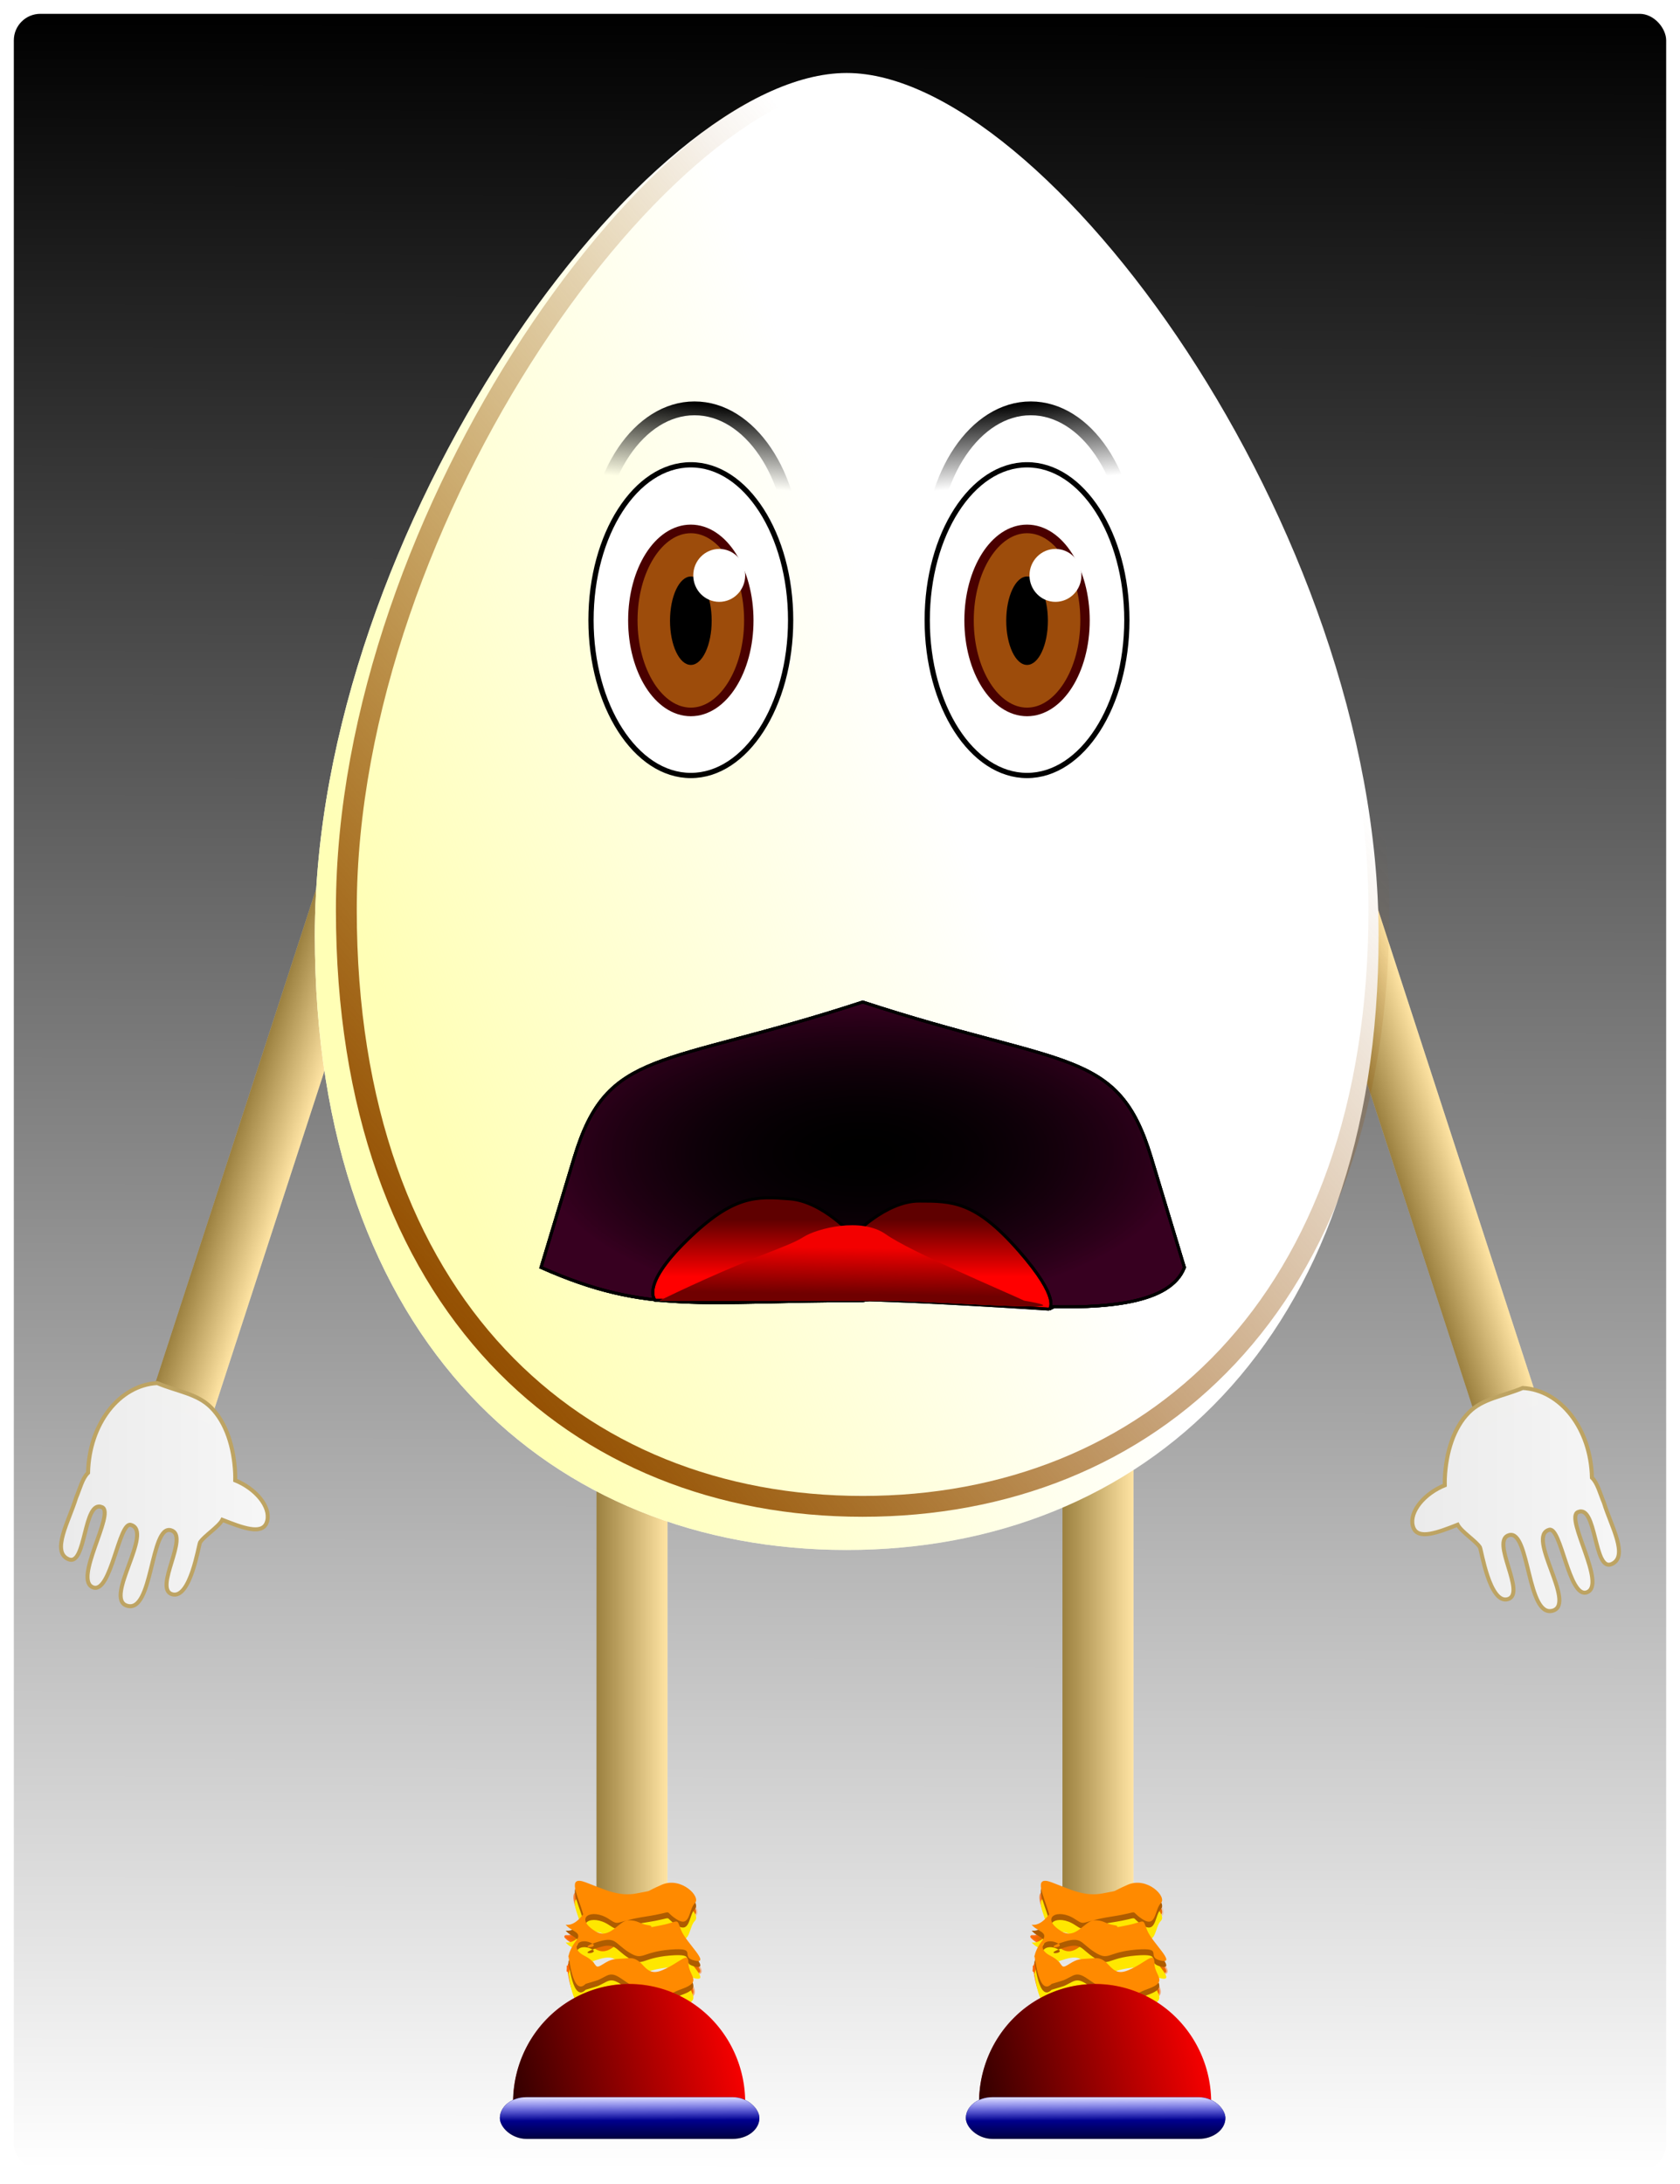 <?xml version="1.0" encoding="UTF-8" standalone="no"?>
<!-- Created with Inkscape (https://www.inkscape.org/) -->
<!-- ClipArt by imdeggman (https://openclipart.org/user-detail/imdeggman) -->
<!-- ClipArt remix by Arvin61r58 (https://openclipart.org/user-detail/Arvin61r58) -->
<svg
   xmlns:dc="http://purl.org/dc/elements/1.1/"
   xmlns:cc="http://creativecommons.org/ns#"
   xmlns:rdf="http://www.w3.org/1999/02/22-rdf-syntax-ns#"
   xmlns:svg="http://www.w3.org/2000/svg"
   xmlns="http://www.w3.org/2000/svg"
   xmlns:xlink="http://www.w3.org/1999/xlink"
   version="1.1"
   id="svg2"
   viewBox="0 0 569.625 740.625"
   height="790"
   width="607.6">
  <title
     id="title6016">Humpty Dumpty (remix)</title>
  <defs
     id="defs4">
    <linearGradient
       id="linearGradient5508">
      <stop
         id="stop5504"
         offset="0"
         style="stop-color:#ebebeb;stop-opacity:1" />
      <stop
         id="stop5506"
         offset="1"
         style="stop-color:#f7f7f7;stop-opacity:1" />
    </linearGradient>
    <linearGradient
       id="linearGradient4762">
      <stop
         id="stop4764"
         offset="0"
         style="stop-color:#000000;stop-opacity:1;" />
      <stop
         id="stop4766"
         offset="1"
         style="stop-color:#000000;stop-opacity:0;" />
    </linearGradient>
    <linearGradient
       id="linearGradient4571">
      <stop
         id="stop4573"
         offset="0"
         style="stop-color:#700000;stop-opacity:1;" />
      <stop
         id="stop4575"
         offset="1"
         style="stop-color:#700000;stop-opacity:0;" />
    </linearGradient>
    <linearGradient
       id="linearGradient4559">
      <stop
         id="stop4561"
         offset="0"
         style="stop-color:#5f0000;stop-opacity:1;" />
      <stop
         id="stop4563"
         offset="1"
         style="stop-color:#5f0000;stop-opacity:0;" />
    </linearGradient>
    <linearGradient
       id="linearGradient4536">
      <stop
         id="stop4538"
         offset="0"
         style="stop-color:#000000;stop-opacity:1;" />
      <stop
         id="stop4540"
         offset="1"
         style="stop-color:#000000;stop-opacity:0;" />
    </linearGradient>
    <linearGradient
       id="linearGradient4510">
      <stop
         id="stop4512"
         offset="0"
         style="stop-color:#000000;stop-opacity:1;" />
      <stop
         id="stop4514"
         offset="1"
         style="stop-color:#000000;stop-opacity:0;" />
    </linearGradient>
    <linearGradient
       id="linearGradient4404">
      <stop
         id="stop4406"
         offset="0"
         style="stop-color:#ffffff;stop-opacity:1;" />
      <stop
         id="stop4408"
         offset="1"
         style="stop-color:#ffffff;stop-opacity:0;" />
    </linearGradient>
    <linearGradient
       id="linearGradient4394">
      <stop
         id="stop4396"
         offset="0"
         style="stop-color:#0000ff;stop-opacity:1;" />
      <stop
         id="stop4398"
         offset="1"
         style="stop-color:#0000ff;stop-opacity:0;" />
    </linearGradient>
    <linearGradient
       id="linearGradient4348">
      <stop
         id="stop4350"
         offset="0"
         style="stop-color:#310000;stop-opacity:1;" />
      <stop
         id="stop4352"
         offset="1"
         style="stop-color:#310000;stop-opacity:0;" />
    </linearGradient>
    <linearGradient
       id="linearGradient4302">
      <stop
         id="stop4304"
         offset="0"
         style="stop-color:#ff6500;stop-opacity:1;" />
      <stop
         id="stop4306"
         offset="1"
         style="stop-color:#ff6500;stop-opacity:0;" />
    </linearGradient>
    <linearGradient
       id="linearGradient4197">
      <stop
         id="stop4199"
         offset="0"
         style="stop-color:#000000;stop-opacity:1;" />
      <stop
         id="stop4201"
         offset="1"
         style="stop-color:#000000;stop-opacity:0;" />
    </linearGradient>
    <linearGradient
       id="linearGradient4172">
      <stop
         id="stop4174"
         offset="0"
         style="stop-color:#934e00;stop-opacity:1;" />
      <stop
         id="stop4176"
         offset="1"
         style="stop-color:#934e00;stop-opacity:0;" />
    </linearGradient>
    <linearGradient
       id="linearGradient4146">
      <stop
         id="stop4148"
         offset="0"
         style="stop-color:#ffffb6;stop-opacity:1;" />
      <stop
         id="stop4150"
         offset="1"
         style="stop-color:#ffffb6;stop-opacity:0;" />
    </linearGradient>
    <linearGradient
       gradientTransform="translate(-183.259,-163.125)"
       gradientUnits="userSpaceOnUse"
       y2="360"
       x2="461.25"
       y1="430.395"
       x1="270"
       id="linearGradient4152"
       xlink:href="#linearGradient4146" />
    <linearGradient
       gradientTransform="translate(-183.259,-163.125)"
       gradientUnits="userSpaceOnUse"
       y2="326.25"
       x2="540"
       y1="551.25"
       x1="270"
       id="linearGradient4178"
       xlink:href="#linearGradient4172" />
    <filter
       height="1.062"
       y="-0.031"
       width="1.086"
       x="-0.043"
       id="filter4184"
       style="color-interpolation-filters:sRGB">
      <feGaussianBlur
         id="feGaussianBlur4186"
         stdDeviation="6.272" />
    </filter>
    <linearGradient
       gradientTransform="translate(142.266,5.809)"
       gradientUnits="userSpaceOnUse"
       y2="703.125"
       x2="174.267"
       y1="703.125"
       x1="135"
       id="linearGradient4203"
       xlink:href="#linearGradient4197" />
    <linearGradient
       y2="703.125"
       x2="174.267"
       y1="703.125"
       x1="135"
       gradientTransform="translate(142.266,5.809)"
       gradientUnits="userSpaceOnUse"
       id="linearGradient4234"
       xlink:href="#linearGradient4197" />
    <filter
       height="1.08"
       y="-0.04"
       width="1.065"
       x="-0.033"
       id="filter4282"
       style="color-interpolation-filters:sRGB">
      <feGaussianBlur
         id="feGaussianBlur4284"
         stdDeviation="0.659" />
    </filter>
    <linearGradient
       gradientTransform="translate(-0.415,-3.319)"
       gradientUnits="userSpaceOnUse"
       y2="793.841"
       x2="330.909"
       y1="829.524"
       x1="287.131"
       id="linearGradient4308"
       xlink:href="#linearGradient4302" />
    <linearGradient
       y2="793.841"
       x2="330.909"
       y1="829.524"
       x1="287.131"
       gradientTransform="translate(-0.415,-3.319)"
       gradientUnits="userSpaceOnUse"
       id="linearGradient4342"
       xlink:href="#linearGradient4302" />
    <linearGradient
       gradientTransform="translate(618.751,-1.28)"
       gradientUnits="userSpaceOnUse"
       y2="-861.9"
       x2="-271.875"
       y1="-881.401"
       x1="-350.576"
       id="linearGradient4354"
       xlink:href="#linearGradient4348" />
    <linearGradient
       gradientUnits="userSpaceOnUse"
       y2="900"
       x2="306.211"
       y1="879.669"
       x1="306.174"
       id="linearGradient4400"
       xlink:href="#linearGradient4394" />
    <linearGradient
       gradientUnits="userSpaceOnUse"
       y2="888.75"
       x2="305.796"
       y1="879.626"
       x1="305.759"
       id="linearGradient4410"
       xlink:href="#linearGradient4404" />
    <linearGradient
       y2="-861.9"
       x2="-271.875"
       y1="-881.401"
       x1="-350.576"
       gradientTransform="translate(618.751,-1.28)"
       gradientUnits="userSpaceOnUse"
       id="linearGradient4442"
       xlink:href="#linearGradient4348" />
    <linearGradient
       y2="900"
       x2="306.211"
       y1="879.669"
       x1="306.174"
       gradientUnits="userSpaceOnUse"
       id="linearGradient4444"
       xlink:href="#linearGradient4394" />
    <linearGradient
       y2="888.75"
       x2="305.796"
       y1="879.626"
       x1="305.759"
       gradientUnits="userSpaceOnUse"
       id="linearGradient4446"
       xlink:href="#linearGradient4404" />
    <filter
       height="1.076"
       y="-0.038"
       width="1.131"
       x="-0.065"
       id="filter4472"
       style="color-interpolation-filters:sRGB">
      <feGaussianBlur
         id="feGaussianBlur4474"
         stdDeviation="1.226" />
    </filter>
    <linearGradient
       gradientTransform="matrix(1.002,0,0,0.954,74.887,-169.537)"
       gradientUnits="userSpaceOnUse"
       y2="339.065"
       x2="68.999"
       y1="310.851"
       x1="71.599"
       id="linearGradient4516"
       xlink:href="#linearGradient4510" />
    <linearGradient
       y2="339.065"
       x2="68.999"
       y1="310.851"
       x1="71.599"
       gradientTransform="matrix(1.002,0,0,0.954,-330.113,-169.537)"
       gradientUnits="userSpaceOnUse"
       id="linearGradient4520"
       xlink:href="#linearGradient4510" />
    <radialGradient
       gradientUnits="userSpaceOnUse"
       gradientTransform="matrix(1,0,0,0.476,0,286.376)"
       r="109.641"
       fy="546.68"
       fx="385.887"
       cy="546.68"
       cx="385.887"
       id="radialGradient4542"
       xlink:href="#linearGradient4536" />
    <linearGradient
       gradientTransform="translate(-183.387,-164.861)"
       gradientUnits="userSpaceOnUse"
       y2="588.158"
       x2="382.5"
       y1="568.724"
       x1="382.5"
       id="linearGradient4565"
       xlink:href="#linearGradient4559" />
    <linearGradient
       gradientTransform="translate(-183.387,-164.861)"
       gradientUnits="userSpaceOnUse"
       y2="578.223"
       x2="378.646"
       y1="593.99"
       x1="378.407"
       id="linearGradient4577"
       xlink:href="#linearGradient4571" />
    <linearGradient
       gradientTransform="matrix(1.383,0,0,1,-264.32,-168.75)"
       gradientUnits="userSpaceOnUse"
       y2="900"
       x2="377.54"
       y1="168.75"
       x1="378.747"
       id="linearGradient4768"
       xlink:href="#linearGradient4762" />
    <radialGradient
       r="109.641"
       fy="546.68"
       fx="385.887"
       cy="546.68"
       cx="385.887"
       gradientTransform="matrix(1,0,0,0.476,0,286.376)"
       gradientUnits="userSpaceOnUse"
       id="radialGradient4770"
       xlink:href="#linearGradient4536" />
    <linearGradient
       y2="703.125"
       x2="174.267"
       y1="703.125"
       x1="135"
       gradientTransform="translate(142.266,5.809)"
       gradientUnits="userSpaceOnUse"
       id="linearGradient5227"
       xlink:href="#linearGradient4197" />
    <linearGradient
       y2="703.125"
       x2="174.267"
       y1="703.125"
       x1="135"
       gradientTransform="translate(142.266,5.809)"
       gradientUnits="userSpaceOnUse"
       id="linearGradient5386"
       xlink:href="#linearGradient4197" />
    <linearGradient
       gradientTransform="matrix(0.938,0,0,1.001,3.093,-0.289)"
       gradientUnits="userSpaceOnUse"
       y2="497.17"
       x2="-1.744"
       y1="497.17"
       x1="-77.885"
       id="linearGradient5510"
       xlink:href="#linearGradient5508" />
    <linearGradient
       gradientTransform="matrix(0.938,0,0,1.001,17.272,-0.29)"
       gradientUnits="userSpaceOnUse"
       y2="498.83"
       x2="471.646"
       y1="498.83"
       x1="395.504"
       id="linearGradient5518"
       xlink:href="#linearGradient5508" />
  </defs>
  <g
     transform="translate(20.007,4.687)"
     id="g6014">
    <rect
       style="opacity:1;fill:url(#linearGradient4768);fill-opacity:1;stroke:none;stroke-width:5.646;stroke-linecap:round;stroke-miterlimit:4;stroke-dasharray:none;stroke-dashoffset:0;stroke-opacity:1"
       id="rect4760"
       width="560.25"
       height="731.25"
       x="-15.32"
       y="4.5566871e-006"
       rx="9"
       ry="9" />
    <g
       id="g5936"
       transform="translate(-1.7619957e-4,3.185)">
      <g
         transform="translate(69.974,1.736)"
         id="g5468">
        <g
           id="g4221"
           transform="translate(-180.203,-164.861)">
          <rect
             ry="2.4979999e-015"
             rx="2.4979999e-015"
             y="613.309"
             x="292.467"
             height="191.25"
             width="24.065"
             id="rect4193"
             style="opacity:1;fill:#ffffff;fill-opacity:1;stroke:none;stroke-width:7.28;stroke-linecap:round;stroke-miterlimit:4;stroke-dasharray:none;stroke-dashoffset:0;stroke-opacity:1" />
          <rect
             style="opacity:1;fill:url(#linearGradient4203);fill-opacity:1;stroke:none;stroke-width:7.28;stroke-linecap:round;stroke-miterlimit:4;stroke-dasharray:none;stroke-dashoffset:0;stroke-opacity:1"
             id="rect4195"
             width="24.065"
             height="191.25"
             x="292.467"
             y="613.309"
             rx="2.4979999e-015"
             ry="2.4979999e-015" />
          <rect
             ry="2.4979999e-015"
             rx="2.4979999e-015"
             y="613.309"
             x="292.467"
             height="191.25"
             width="24.065"
             id="rect4219"
             style="opacity:0.36;fill:#ffb600;fill-opacity:1;stroke:none;stroke-width:7.28;stroke-linecap:round;stroke-miterlimit:4;stroke-dasharray:none;stroke-dashoffset:0;stroke-opacity:1" />
        </g>
        <g
           id="g4226"
           transform="translate(-22.203,-164.861)">
          <rect
             style="opacity:1;fill:#ffffff;fill-opacity:1;stroke:none;stroke-width:7.28;stroke-linecap:round;stroke-miterlimit:4;stroke-dasharray:none;stroke-dashoffset:0;stroke-opacity:1"
             id="rect4228"
             width="24.065"
             height="191.25"
             x="292.467"
             y="613.309"
             rx="2.4979999e-015"
             ry="2.4979999e-015" />
          <rect
             ry="2.4979999e-015"
             rx="2.4979999e-015"
             y="613.309"
             x="292.467"
             height="191.25"
             width="24.065"
             id="rect4230"
             style="opacity:1;fill:url(#linearGradient4234);fill-opacity:1;stroke:none;stroke-width:7.28;stroke-linecap:round;stroke-miterlimit:4;stroke-dasharray:none;stroke-dashoffset:0;stroke-opacity:1" />
          <rect
             style="opacity:0.36;fill:#ffb600;fill-opacity:1;stroke:none;stroke-width:7.28;stroke-linecap:round;stroke-miterlimit:4;stroke-dasharray:none;stroke-dashoffset:0;stroke-opacity:1"
             id="rect4232"
             width="24.065"
             height="191.25"
             x="292.467"
             y="613.309"
             rx="2.4979999e-015"
             ry="2.4979999e-015" />
        </g>
        <g
           id="g4326"
           transform="translate(-180.203,-164.861)">
          <path
             id="path4236"
             d="m 287.955,808.34 c -1.726,-6.299 -5.809,-13.353 0.83,-10.863 6.639,2.49 11.203,4.979 17.427,3.734 6.224,-1.245 1.811,-0.028 8.374,-2.904 6.563,-2.876 13.447,4.074 11.25,6.224 -2.197,2.15 -1.443,8.638 -6.346,5.394 -4.904,-3.244 0.415,-2.49 -10.373,-0.83 -10.788,1.66 -8.605,3.362 -12.448,0.83 -5.867,-3.867 -11.997,-0.446 -4.583,4.149 4.927,3.054 7.959,-3.734 11.25,-3.734 3.291,0 3.706,1.245 6.61,1.66 2.904,0.415 -1.509,1.245 4.64,0 6.148,-1.245 4.904,-2.612 6.563,1.66 1.66,4.272 10.203,11.618 4.687,10.373 -5.517,-1.245 1.537,-4.564 -8.421,-3.734 -9.958,0.83 -9.072,4.027 -14.079,0.83 -5.007,-3.197 -4.215,-5.564 -11.25,-3.197 -7.035,2.367 2.574,1.782 -1.641,0 -4.215,-1.782 -7.054,1.952 -2.075,4.442 4.979,2.49 2.904,4.979 6.224,2.904 3.319,-2.075 3.376,-1.66 8.742,-2.075 5.366,-0.415 5.102,6.639 11.25,4.149 6.148,-2.49 9.053,-6.808 9.053,-2.49 0,4.319 4.904,6.224 -2.075,8.713 -6.978,2.49 -3.734,4.149 -12.033,1.245 -8.298,-2.904 -9.939,-7.544 -13.692,-5.639 -3.753,1.905 -1.66,1.075 -7.054,2.735 -4.433,4.484 -5.616,-9.445 -5.875,-9.543 0,3.106 -0.843,-0.882 2.904,-5.394 1.726,-2.49 -1.528,-2.904 -3.253,-4.564 -1.726,-1.66 1.113,1.584 5.394,-4.074 z"
             style="fill:#e66e00;fill-opacity:1;fill-rule:evenodd;stroke:url(#linearGradient4308);stroke-width:1px;stroke-linecap:butt;stroke-linejoin:miter;stroke-opacity:1;filter:url(#filter4282)" />
          <path
             id="path4316"
             d="m 287.955,810.34 c -1.726,-6.299 -5.809,-13.353 0.83,-10.863 6.639,2.49 11.203,4.979 17.427,3.734 6.224,-1.245 1.811,-0.028 8.374,-2.904 6.563,-2.876 13.447,4.074 11.25,6.224 -2.197,2.15 -1.443,8.638 -6.346,5.394 -4.904,-3.244 0.415,-2.49 -10.373,-0.83 -10.788,1.66 -8.605,3.362 -12.448,0.83 -5.867,-3.867 -11.997,-0.446 -4.583,4.149 4.927,3.054 7.959,-3.734 11.25,-3.734 3.291,0 3.706,1.245 6.61,1.66 2.904,0.415 -1.509,1.245 4.64,0 6.148,-1.245 4.904,-2.612 6.563,1.66 1.66,4.272 10.203,11.618 4.687,10.373 -5.517,-1.245 1.537,-4.564 -8.421,-3.734 -9.958,0.83 -9.072,4.027 -14.079,0.83 -5.007,-3.197 -4.215,-5.564 -11.25,-3.197 -7.035,2.367 2.574,1.782 -1.641,0 -4.215,-1.782 -7.054,1.952 -2.075,4.442 4.979,2.49 2.904,4.979 6.224,2.904 3.319,-2.075 3.376,-1.66 8.742,-2.075 5.366,-0.415 5.102,6.639 11.25,4.149 6.148,-2.49 9.053,-6.808 9.053,-2.49 0,4.319 4.904,6.224 -2.075,8.713 -6.978,2.49 -3.734,4.149 -12.033,1.245 -8.298,-2.904 -9.939,-7.544 -13.692,-5.639 -3.753,1.905 -1.66,1.075 -7.054,2.735 -4.433,4.484 -5.616,-9.445 -5.875,-9.543 0,3.106 -0.843,-0.882 2.904,-5.394 1.726,-2.49 -1.528,-2.904 -3.253,-4.564 -1.726,-1.66 1.113,1.584 5.394,-4.074 z"
             style="fill:#ffe700;fill-opacity:1;fill-rule:evenodd;stroke:none;stroke-width:1px;stroke-linecap:butt;stroke-linejoin:miter;stroke-opacity:1;filter:url(#filter4282)" />
          <path
             id="path4314"
             d="m 287.955,806.34 c -1.726,-6.299 -5.809,-13.353 0.83,-10.863 6.639,2.49 11.203,4.979 17.427,3.734 6.224,-1.245 1.811,-0.028 8.374,-2.904 6.563,-2.876 13.447,4.074 11.25,6.224 -2.197,2.15 -1.443,8.638 -6.346,5.394 -4.904,-3.244 0.415,-2.49 -10.373,-0.83 -10.788,1.66 -8.605,3.362 -12.448,0.83 -5.867,-3.867 -11.997,-0.446 -4.583,4.149 4.927,3.054 7.959,-3.734 11.25,-3.734 3.291,0 3.706,1.245 6.61,1.66 2.904,0.415 -1.509,1.245 4.64,0 6.148,-1.245 4.904,-2.612 6.563,1.66 1.66,4.272 10.203,11.618 4.687,10.373 -5.517,-1.245 1.537,-4.564 -8.421,-3.734 -9.958,0.83 -9.072,4.027 -14.079,0.83 -5.007,-3.197 -4.215,-5.564 -11.25,-3.197 -7.035,2.367 2.574,1.782 -1.641,0 -4.215,-1.782 -7.054,1.952 -2.075,4.442 4.979,2.49 2.904,4.979 6.224,2.904 3.319,-2.075 3.376,-1.66 8.742,-2.075 5.366,-0.415 5.102,6.639 11.25,4.149 6.148,-2.49 9.053,-6.808 9.053,-2.49 0,4.319 4.904,6.224 -2.075,8.713 -6.978,2.49 -3.734,4.149 -12.033,1.245 -8.298,-2.904 -9.939,-7.544 -13.692,-5.639 -3.753,1.905 -1.66,1.075 -7.054,2.735 -4.433,4.484 -5.616,-9.445 -5.875,-9.543 0,3.106 -0.843,-0.882 2.904,-5.394 1.726,-2.49 -1.528,-2.904 -3.253,-4.564 -1.726,-1.66 1.113,1.584 5.394,-4.074 z"
             style="fill:#ae5c00;fill-opacity:1;fill-rule:evenodd;stroke:none;stroke-width:1px;stroke-linecap:butt;stroke-linejoin:miter;stroke-opacity:1;filter:url(#filter4282)" />
          <path
             style="fill:#ff8a00;fill-opacity:1;fill-rule:evenodd;stroke:none;stroke-width:1px;stroke-linecap:butt;stroke-linejoin:miter;stroke-opacity:1;filter:url(#filter4282)"
             d="m 287.955,804.34 c -1.726,-6.299 -5.809,-13.353 0.83,-10.863 6.639,2.49 11.203,4.979 17.427,3.734 6.224,-1.245 1.811,-0.028 8.374,-2.904 6.563,-2.876 13.447,4.074 11.25,6.224 -2.197,2.15 -1.443,8.638 -6.346,5.394 -4.904,-3.244 0.415,-2.49 -10.373,-0.83 -10.788,1.66 -8.605,3.362 -12.448,0.83 -5.867,-3.867 -11.997,-0.446 -4.583,4.149 4.927,3.054 7.959,-3.734 11.25,-3.734 3.291,0 3.706,1.245 6.61,1.66 2.904,0.415 -1.509,1.245 4.64,0 6.148,-1.245 4.904,-2.612 6.563,1.66 1.66,4.272 10.203,11.618 4.687,10.373 -5.517,-1.245 1.537,-4.564 -8.421,-3.734 -9.958,0.83 -9.072,4.027 -14.079,0.83 -5.007,-3.197 -4.215,-5.564 -11.25,-3.197 -7.035,2.367 2.574,1.782 -1.641,0 -4.215,-1.782 -7.054,1.952 -2.075,4.442 4.979,2.49 2.904,4.979 6.224,2.904 3.319,-2.075 3.376,-1.66 8.742,-2.075 5.366,-0.415 5.102,6.639 11.25,4.149 6.148,-2.49 9.053,-6.808 9.053,-2.49 0,4.319 4.904,6.224 -2.075,8.713 -6.978,2.49 -3.734,4.149 -12.033,1.245 -8.298,-2.904 -9.939,-7.544 -13.692,-5.639 -3.753,1.905 -1.66,1.075 -7.054,2.735 -4.433,4.484 -5.616,-9.445 -5.875,-9.543 0,3.106 -0.843,-0.882 2.904,-5.394 1.726,-2.49 -1.528,-2.904 -3.253,-4.564 -1.726,-1.66 1.113,1.584 5.394,-4.074 z"
             id="path4312" />
        </g>
        <g
           id="g4332"
           transform="translate(-22.203,-164.861)">
          <path
             style="fill:#e66e00;fill-opacity:1;fill-rule:evenodd;stroke:url(#linearGradient4342);stroke-width:1px;stroke-linecap:butt;stroke-linejoin:miter;stroke-opacity:1;filter:url(#filter4282)"
             d="m 287.955,808.34 c -1.726,-6.299 -5.809,-13.353 0.83,-10.863 6.639,2.49 11.203,4.979 17.427,3.734 6.224,-1.245 1.811,-0.028 8.374,-2.904 6.563,-2.876 13.447,4.074 11.25,6.224 -2.197,2.15 -1.443,8.638 -6.346,5.394 -4.904,-3.244 0.415,-2.49 -10.373,-0.83 -10.788,1.66 -8.605,3.362 -12.448,0.83 -5.867,-3.867 -11.997,-0.446 -4.583,4.149 4.927,3.054 7.959,-3.734 11.25,-3.734 3.291,0 3.706,1.245 6.61,1.66 2.904,0.415 -1.509,1.245 4.64,0 6.148,-1.245 4.904,-2.612 6.563,1.66 1.66,4.272 10.203,11.618 4.687,10.373 -5.517,-1.245 1.537,-4.564 -8.421,-3.734 -9.958,0.83 -9.072,4.027 -14.079,0.83 -5.007,-3.197 -4.215,-5.564 -11.25,-3.197 -7.035,2.367 2.574,1.782 -1.641,0 -4.215,-1.782 -7.054,1.952 -2.075,4.442 4.979,2.49 2.904,4.979 6.224,2.904 3.319,-2.075 3.376,-1.66 8.742,-2.075 5.366,-0.415 5.102,6.639 11.25,4.149 6.148,-2.49 9.053,-6.808 9.053,-2.49 0,4.319 4.904,6.224 -2.075,8.713 -6.978,2.49 -3.734,4.149 -12.033,1.245 -8.298,-2.904 -9.939,-7.544 -13.692,-5.639 -3.753,1.905 -1.66,1.075 -7.054,2.735 -4.433,4.484 -5.616,-9.445 -5.875,-9.543 0,3.106 -0.843,-0.882 2.904,-5.394 1.726,-2.49 -1.528,-2.904 -3.253,-4.564 -1.726,-1.66 1.113,1.584 5.394,-4.074 z"
             id="path4334" />
          <path
             style="fill:#ffe700;fill-opacity:1;fill-rule:evenodd;stroke:none;stroke-width:1px;stroke-linecap:butt;stroke-linejoin:miter;stroke-opacity:1;filter:url(#filter4282)"
             d="m 287.955,810.34 c -1.726,-6.299 -5.809,-13.353 0.83,-10.863 6.639,2.49 11.203,4.979 17.427,3.734 6.224,-1.245 1.811,-0.028 8.374,-2.904 6.563,-2.876 13.447,4.074 11.25,6.224 -2.197,2.15 -1.443,8.638 -6.346,5.394 -4.904,-3.244 0.415,-2.49 -10.373,-0.83 -10.788,1.66 -8.605,3.362 -12.448,0.83 -5.867,-3.867 -11.997,-0.446 -4.583,4.149 4.927,3.054 7.959,-3.734 11.25,-3.734 3.291,0 3.706,1.245 6.61,1.66 2.904,0.415 -1.509,1.245 4.64,0 6.148,-1.245 4.904,-2.612 6.563,1.66 1.66,4.272 10.203,11.618 4.687,10.373 -5.517,-1.245 1.537,-4.564 -8.421,-3.734 -9.958,0.83 -9.072,4.027 -14.079,0.83 -5.007,-3.197 -4.215,-5.564 -11.25,-3.197 -7.035,2.367 2.574,1.782 -1.641,0 -4.215,-1.782 -7.054,1.952 -2.075,4.442 4.979,2.49 2.904,4.979 6.224,2.904 3.319,-2.075 3.376,-1.66 8.742,-2.075 5.366,-0.415 5.102,6.639 11.25,4.149 6.148,-2.49 9.053,-6.808 9.053,-2.49 0,4.319 4.904,6.224 -2.075,8.713 -6.978,2.49 -3.734,4.149 -12.033,1.245 -8.298,-2.904 -9.939,-7.544 -13.692,-5.639 -3.753,1.905 -1.66,1.075 -7.054,2.735 -4.433,4.484 -5.616,-9.445 -5.875,-9.543 0,3.106 -0.843,-0.882 2.904,-5.394 1.726,-2.49 -1.528,-2.904 -3.253,-4.564 -1.726,-1.66 1.113,1.584 5.394,-4.074 z"
             id="path4336" />
          <path
             style="fill:#ae5c00;fill-opacity:1;fill-rule:evenodd;stroke:none;stroke-width:1px;stroke-linecap:butt;stroke-linejoin:miter;stroke-opacity:1;filter:url(#filter4282)"
             d="m 287.955,806.34 c -1.726,-6.299 -5.809,-13.353 0.83,-10.863 6.639,2.49 11.203,4.979 17.427,3.734 6.224,-1.245 1.811,-0.028 8.374,-2.904 6.563,-2.876 13.447,4.074 11.25,6.224 -2.197,2.15 -1.443,8.638 -6.346,5.394 -4.904,-3.244 0.415,-2.49 -10.373,-0.83 -10.788,1.66 -8.605,3.362 -12.448,0.83 -5.867,-3.867 -11.997,-0.446 -4.583,4.149 4.927,3.054 7.959,-3.734 11.25,-3.734 3.291,0 3.706,1.245 6.61,1.66 2.904,0.415 -1.509,1.245 4.64,0 6.148,-1.245 4.904,-2.612 6.563,1.66 1.66,4.272 10.203,11.618 4.687,10.373 -5.517,-1.245 1.537,-4.564 -8.421,-3.734 -9.958,0.83 -9.072,4.027 -14.079,0.83 -5.007,-3.197 -4.215,-5.564 -11.25,-3.197 -7.035,2.367 2.574,1.782 -1.641,0 -4.215,-1.782 -7.054,1.952 -2.075,4.442 4.979,2.49 2.904,4.979 6.224,2.904 3.319,-2.075 3.376,-1.66 8.742,-2.075 5.366,-0.415 5.102,6.639 11.25,4.149 6.148,-2.49 9.053,-6.808 9.053,-2.49 0,4.319 4.904,6.224 -2.075,8.713 -6.978,2.49 -3.734,4.149 -12.033,1.245 -8.298,-2.904 -9.939,-7.544 -13.692,-5.639 -3.753,1.905 -1.66,1.075 -7.054,2.735 -4.433,4.484 -5.616,-9.445 -5.875,-9.543 0,3.106 -0.843,-0.882 2.904,-5.394 1.726,-2.49 -1.528,-2.904 -3.253,-4.564 -1.726,-1.66 1.113,1.584 5.394,-4.074 z"
             id="path4338" />
          <path
             id="path4340"
             d="m 287.955,804.34 c -1.726,-6.299 -5.809,-13.353 0.83,-10.863 6.639,2.49 11.203,4.979 17.427,3.734 6.224,-1.245 1.811,-0.028 8.374,-2.904 6.563,-2.876 13.447,4.074 11.25,6.224 -2.197,2.15 -1.443,8.638 -6.346,5.394 -4.904,-3.244 0.415,-2.49 -10.373,-0.83 -10.788,1.66 -8.605,3.362 -12.448,0.83 -5.867,-3.867 -11.997,-0.446 -4.583,4.149 4.927,3.054 7.959,-3.734 11.25,-3.734 3.291,0 3.706,1.245 6.61,1.66 2.904,0.415 -1.509,1.245 4.64,0 6.148,-1.245 4.904,-2.612 6.563,1.66 1.66,4.272 10.203,11.618 4.687,10.373 -5.517,-1.245 1.537,-4.564 -8.421,-3.734 -9.958,0.83 -9.072,4.027 -14.079,0.83 -5.007,-3.197 -4.215,-5.564 -11.25,-3.197 -7.035,2.367 2.574,1.782 -1.641,0 -4.215,-1.782 -7.054,1.952 -2.075,4.442 4.979,2.49 2.904,4.979 6.224,2.904 3.319,-2.075 3.376,-1.66 8.742,-2.075 5.366,-0.415 5.102,6.639 11.25,4.149 6.148,-2.49 9.053,-6.808 9.053,-2.49 0,4.319 4.904,6.224 -2.075,8.713 -6.978,2.49 -3.734,4.149 -12.033,1.245 -8.298,-2.904 -9.939,-7.544 -13.692,-5.639 -3.753,1.905 -1.66,1.075 -7.054,2.735 -4.433,4.484 -5.616,-9.445 -5.875,-9.543 0,3.106 -0.843,-0.882 2.904,-5.394 1.726,-2.49 -1.528,-2.904 -3.253,-4.564 -1.726,-1.66 1.113,1.584 5.394,-4.074 z"
             style="fill:#ff8a00;fill-opacity:1;fill-rule:evenodd;stroke:none;stroke-width:1px;stroke-linecap:butt;stroke-linejoin:miter;stroke-opacity:1;filter:url(#filter4282)" />
        </g>
        <g
           id="g4417"
           transform="translate(-167.755,-217.141)">
          <g
             transform="translate(-18.256,37.758)"
             id="g4356">
            <path
               style="opacity:1;fill:#ff0000;fill-opacity:1;stroke:none;stroke-width:7.28;stroke-linecap:round;stroke-miterlimit:4;stroke-dasharray:none;stroke-dashoffset:0;stroke-opacity:1"
               id="path4344"
               d="m -271.875,-881.979 a 39.328,40.158 0 0 1 -39.119,40.157 39.328,40.158 0 0 1 -39.534,-39.731"
               transform="rotate(-179.881)" />
            <path
               transform="matrix(1,-0.002,-0.002,-1,0,0)"
               d="m 346.876,-883.259 a 39.328,40.158 0 0 1 -39.119,40.157 39.328,40.158 0 0 1 -39.534,-39.731"
               id="path4346"
               style="opacity:1;fill:url(#linearGradient4354);fill-opacity:1;stroke:none;stroke-width:7.28;stroke-linecap:round;stroke-miterlimit:4;stroke-dasharray:none;stroke-dashoffset:0;stroke-opacity:1" />
          </g>
          <g
             transform="translate(-18.256,37.758)"
             id="g4412">
            <rect
               style="opacity:1;fill:#000000;fill-opacity:1;stroke:none;stroke-width:7.28;stroke-linecap:round;stroke-miterlimit:4;stroke-dasharray:none;stroke-dashoffset:0;stroke-opacity:1"
               id="rect4390"
               width="88.001"
               height="14.117"
               x="265.511"
               y="880.867"
               ry="9"
               rx="9" />
            <rect
               rx="9"
               ry="9"
               y="880.867"
               x="265.511"
               height="14.117"
               width="88.001"
               id="rect4392"
               style="opacity:1;fill:url(#linearGradient4400);fill-opacity:1;stroke:none;stroke-width:7.28;stroke-linecap:round;stroke-miterlimit:4;stroke-dasharray:none;stroke-dashoffset:0;stroke-opacity:1" />
            <rect
               style="opacity:1;fill:url(#linearGradient4410);fill-opacity:1;stroke:none;stroke-width:7.28;stroke-linecap:round;stroke-miterlimit:4;stroke-dasharray:none;stroke-dashoffset:0;stroke-opacity:1"
               id="rect4402"
               width="88.001"
               height="14.117"
               x="265.511"
               y="880.867"
               ry="9"
               rx="9" />
          </g>
        </g>
        <g
           transform="translate(-9.755,-217.141)"
           id="g4426">
          <g
             id="g4428"
             transform="translate(-18.256,37.758)">
            <path
               transform="rotate(-179.881)"
               d="m -271.875,-881.979 a 39.328,40.158 0 0 1 -39.119,40.157 39.328,40.158 0 0 1 -39.534,-39.731"
               id="path4430"
               style="opacity:1;fill:#ff0000;fill-opacity:1;stroke:none;stroke-width:7.28;stroke-linecap:round;stroke-miterlimit:4;stroke-dasharray:none;stroke-dashoffset:0;stroke-opacity:1" />
            <path
               style="opacity:1;fill:url(#linearGradient4442);fill-opacity:1;stroke:none;stroke-width:7.28;stroke-linecap:round;stroke-miterlimit:4;stroke-dasharray:none;stroke-dashoffset:0;stroke-opacity:1"
               id="path4432"
               d="m 346.876,-883.259 a 39.328,40.158 0 0 1 -39.119,40.157 39.328,40.158 0 0 1 -39.534,-39.731"
               transform="matrix(1,-0.002,-0.002,-1,0,0)" />
          </g>
          <g
             id="g4434"
             transform="translate(-18.256,37.758)">
            <rect
               rx="9"
               ry="9"
               y="880.867"
               x="265.511"
               height="14.117"
               width="88.001"
               id="rect4436"
               style="opacity:1;fill:#000000;fill-opacity:1;stroke:none;stroke-width:7.28;stroke-linecap:round;stroke-miterlimit:4;stroke-dasharray:none;stroke-dashoffset:0;stroke-opacity:1" />
            <rect
               style="opacity:1;fill:url(#linearGradient4444);fill-opacity:1;stroke:none;stroke-width:7.28;stroke-linecap:round;stroke-miterlimit:4;stroke-dasharray:none;stroke-dashoffset:0;stroke-opacity:1"
               id="rect4438"
               width="88.001"
               height="14.117"
               x="265.511"
               y="880.867"
               ry="9"
               rx="9" />
            <rect
               rx="9"
               ry="9"
               y="880.867"
               x="265.511"
               height="14.117"
               width="88.001"
               id="rect4440"
               style="opacity:1;fill:url(#linearGradient4446);fill-opacity:1;stroke:none;stroke-width:7.28;stroke-linecap:round;stroke-miterlimit:4;stroke-dasharray:none;stroke-dashoffset:0;stroke-opacity:1" />
          </g>
        </g>
      </g>
      <g
         transform="translate(69.974,1.736)"
         id="g5575">
        <g
           id="g5561">
          <g
             id="g5456"
             transform="matrix(0.84,-0.342,0.306,0.94,-80.23,-181.539)">
            <rect
               style="opacity:1;fill:#ffffff;fill-opacity:1;stroke:none;stroke-width:7.28;stroke-linecap:round;stroke-miterlimit:4;stroke-dasharray:none;stroke-dashoffset:0;stroke-opacity:1"
               id="rect5450"
               width="24.065"
               height="191.25"
               x="292.467"
               y="613.309"
               rx="2.79575e-015"
               ry="2.4979999e-015" />
            <rect
               ry="2.4979999e-015"
               rx="2.79575e-015"
               y="613.309"
               x="292.467"
               height="191.25"
               width="24.065"
               id="rect5452"
               style="opacity:1;fill:url(#linearGradient5386);fill-opacity:1;stroke:none;stroke-width:7.28;stroke-linecap:round;stroke-miterlimit:4;stroke-dasharray:none;stroke-dashoffset:0;stroke-opacity:1" />
            <rect
               style="opacity:0.36;fill:#ffb600;fill-opacity:1;stroke:none;stroke-width:7.28;stroke-linecap:round;stroke-miterlimit:4;stroke-dasharray:none;stroke-dashoffset:0;stroke-opacity:1"
               id="rect5454"
               width="24.065"
               height="191.25"
               x="292.467"
               y="613.309"
               rx="2.79575e-015"
               ry="2.4979999e-015" />
          </g>
          <path
             style="opacity:0.99;fill:url(#linearGradient5518);fill-opacity:1;stroke:#bea462;stroke-width:1.362;stroke-miterlimit:4;stroke-dasharray:none;stroke-opacity:1"
             d="m 435.318,509.079 c -7.979,2.133 9.182,24.892 1.299,27.398 -8.897,2.827 -7.871,-27.439 -14.887,-25.587 -6.594,1.741 6.076,19.967 -0.512,21.735 -6.142,1.649 -8.901,-16.613 -9.413,-17.609 -1.341,-2.14 -6.326,-5.279 -7.553,-7.641 -6.692,2.636 -13.28,5.142 -14.97,1.076 -1.818,-4.398 2.448,-10.662 9.528,-13.993 0.357,-0.165 0.718,-0.322 1.081,-0.469 -0.017,-0.796 -0.011,-1.594 0.018,-2.391 0.411,-8.811 3.022,-17.137 8.14,-22.282 4.73,-4.755 11.197,-5.358 18.278,-8.307 12.911,0.691 23.091,13.886 23.46,30.408 1.957,1.923 2.689,5.247 4.073,8.515 2.267,7.611 8.628,18.329 2.5,20.822 -6.011,2.446 -4.938,-20.447 -11.329,-17.661 -4.526,1.973 10.075,24.949 2.931,27.222 -6.007,1.911 -8.619,-22.311 -12.645,-21.235 z"
             id="path5458" />
        </g>
        <g
           id="g5554">
          <g
             transform="matrix(0.84,0.342,-0.306,0.94,-38.655,-391.288)"
             id="g4226-2">
            <rect
               ry="2.4979999e-015"
               rx="2.79575e-015"
               y="613.309"
               x="292.467"
               height="191.25"
               width="24.065"
               id="rect4228-2"
               style="opacity:1;fill:#ffffff;fill-opacity:1;stroke:none;stroke-width:7.28;stroke-linecap:round;stroke-miterlimit:4;stroke-dasharray:none;stroke-dashoffset:0;stroke-opacity:1" />
            <rect
               style="opacity:1;fill:url(#linearGradient5227);fill-opacity:1;stroke:none;stroke-width:7.28;stroke-linecap:round;stroke-miterlimit:4;stroke-dasharray:none;stroke-dashoffset:0;stroke-opacity:1"
               id="rect4230-0"
               width="24.065"
               height="191.25"
               x="292.467"
               y="613.309"
               rx="2.79575e-015"
               ry="2.4979999e-015" />
            <rect
               ry="2.4979999e-015"
               rx="2.79575e-015"
               y="613.309"
               x="292.467"
               height="191.25"
               width="24.065"
               id="rect4232-2"
               style="opacity:0.36;fill:#ffb600;fill-opacity:1;stroke:none;stroke-width:7.28;stroke-linecap:round;stroke-miterlimit:4;stroke-dasharray:none;stroke-dashoffset:0;stroke-opacity:1" />
          </g>
          <path
             id="path1161"
             d="m -45.656,507.419 c 7.979,2.133 -9.182,24.892 -1.299,27.398 8.897,2.827 7.871,-27.439 14.887,-25.587 6.594,1.741 -6.076,19.967 0.512,21.735 6.142,1.649 8.901,-16.613 9.413,-17.609 1.341,-2.14 6.326,-5.279 7.553,-7.641 6.692,2.636 13.28,5.142 14.97,1.076 1.818,-4.398 -2.448,-10.662 -9.528,-13.993 -0.357,-0.165 -0.718,-0.322 -1.081,-0.469 0.017,-0.796 0.012,-1.594 -0.018,-2.391 -0.411,-8.811 -3.022,-17.137 -8.14,-22.282 -4.73,-4.755 -11.197,-5.358 -18.278,-8.307 -12.911,0.691 -23.091,13.886 -23.46,30.408 -1.957,1.923 -2.689,5.247 -4.073,8.515 -2.267,7.611 -8.628,18.329 -2.5,20.822 6.011,2.446 4.938,-20.447 11.329,-17.661 4.525,1.973 -10.075,24.949 -2.931,27.222 6.007,1.911 8.619,-22.311 12.645,-21.235 z"
             style="opacity:0.99;fill:url(#linearGradient5510);fill-opacity:1;stroke:#bea462;stroke-width:1.362;stroke-miterlimit:4;stroke-dasharray:none;stroke-opacity:1" />
        </g>
      </g>
      <g
         id="g5806">
        <path
           style="opacity:1;fill:#ffffff;fill-opacity:1;stroke:none;stroke-width:7.28;stroke-linecap:round;stroke-miterlimit:4;stroke-dasharray:none;stroke-dashoffset:0;stroke-opacity:1"
           d="m 447.42,309.27 c 0,138.289 -80.741,208.395 -180.339,208.395 C 167.482,517.665 86.741,447.559 86.741,309.27 86.741,170.981 199.241,16.875 267.08,16.875 334.241,16.875 447.42,170.981 447.42,309.27 Z"
           id="path4141" />
        <path
           id="path4144"
           d="m 447.42,309.27 c 0,138.289 -80.741,208.395 -180.339,208.395 C 167.482,517.665 86.741,447.559 86.741,309.27 86.741,170.981 199.241,16.875 267.08,16.875 334.241,16.875 447.42,170.981 447.42,309.27 Z"
           style="opacity:1;fill:url(#linearGradient4152);fill-opacity:1;stroke:none;stroke-width:7.28;stroke-linecap:round;stroke-miterlimit:4;stroke-dasharray:none;stroke-dashoffset:0;stroke-opacity:1" />
        <path
           style="opacity:1;fill:none;fill-opacity:1;stroke:url(#linearGradient4178);stroke-width:7.067;stroke-linecap:round;stroke-miterlimit:4;stroke-dasharray:none;stroke-dashoffset:0;stroke-opacity:1;filter:url(#filter4184)"
           d="m 447.527,300.591 c 0,134.235 -78.374,202.285 -175.052,202.285 -96.679,10e-6 -175.052,-68.05 -175.052,-202.285 0,-134.235 109.202,-283.822 175.052,-283.822 65.191,-2e-5 175.052,149.588 175.052,283.822 z"
           id="path4154" />
      </g>
      <g
         transform="translate(69.974,1.736)"
         id="g5420">
        <g
           id="g4480"
           transform="translate(88.829,-194.735)">
          <ellipse
             ry="52.671"
             rx="33.844"
             cy="395.396"
             cx="55.42"
             id="path4448"
             style="opacity:1;fill:#ffffff;fill-opacity:1;stroke:#000000;stroke-width:1.78;stroke-linecap:round;stroke-miterlimit:4;stroke-dasharray:none;stroke-dashoffset:0;stroke-opacity:1" />
          <ellipse
             transform="matrix(0.874,0,0,0.799,6.985,79.568)"
             style="opacity:1;fill:#9d4c0b;fill-opacity:1;stroke:#4a0000;stroke-width:3.646;stroke-linecap:round;stroke-miterlimit:4;stroke-dasharray:none;stroke-dashoffset:0;stroke-opacity:1;filter:url(#filter4472)"
             id="ellipse4450"
             cx="55.42"
             cy="395.396"
             rx="22.494"
             ry="38.831" />
          <ellipse
             ry="38.831"
             rx="22.494"
             cy="395.396"
             cx="55.42"
             id="ellipse4476"
             style="opacity:1;fill:#000000;fill-opacity:1;stroke:none;stroke-width:3.646;stroke-linecap:round;stroke-miterlimit:4;stroke-dasharray:none;stroke-dashoffset:0;stroke-opacity:1;filter:url(#filter4472)"
             transform="matrix(0.314,0,0,0.386,38.028,242.967)" />
          <ellipse
             ry="8.973"
             rx="8.803"
             cy="380.223"
             cx="65.053"
             id="path4478"
             style="opacity:1;fill:#ffffff;fill-opacity:1;stroke:none;stroke-width:3.646;stroke-linecap:round;stroke-miterlimit:4;stroke-dasharray:none;stroke-dashoffset:0;stroke-opacity:1" />
        </g>
        <g
           transform="translate(202.829,-194.735)"
           id="g4486">
          <ellipse
             style="opacity:1;fill:#ffffff;fill-opacity:1;stroke:#000000;stroke-width:1.78;stroke-linecap:round;stroke-miterlimit:4;stroke-dasharray:none;stroke-dashoffset:0;stroke-opacity:1"
             id="ellipse4488"
             cx="55.42"
             cy="395.396"
             rx="33.844"
             ry="52.671" />
          <ellipse
             ry="38.831"
             rx="22.494"
             cy="395.396"
             cx="55.42"
             id="ellipse4490"
             style="opacity:1;fill:#9d4c0b;fill-opacity:1;stroke:#4a0000;stroke-width:3.646;stroke-linecap:round;stroke-miterlimit:4;stroke-dasharray:none;stroke-dashoffset:0;stroke-opacity:1;filter:url(#filter4472)"
             transform="matrix(0.874,0,0,0.799,6.985,79.568)" />
          <ellipse
             transform="matrix(0.314,0,0,0.386,38.028,242.967)"
             style="opacity:1;fill:#000000;fill-opacity:1;stroke:none;stroke-width:3.646;stroke-linecap:round;stroke-miterlimit:4;stroke-dasharray:none;stroke-dashoffset:0;stroke-opacity:1;filter:url(#filter4472)"
             id="ellipse4492"
             cx="55.42"
             cy="395.396"
             rx="22.494"
             ry="38.831" />
          <ellipse
             style="opacity:1;fill:#ffffff;fill-opacity:1;stroke:none;stroke-width:3.646;stroke-linecap:round;stroke-miterlimit:4;stroke-dasharray:none;stroke-dashoffset:0;stroke-opacity:1"
             id="ellipse4494"
             cx="65.053"
             cy="380.223"
             rx="8.803"
             ry="8.973" />
        </g>
        <ellipse
           ry="50.236"
           rx="33.899"
           cy="179.085"
           cx="145.5"
           id="ellipse4498"
           style="opacity:1;fill:none;fill-opacity:1;stroke:url(#linearGradient4516);stroke-width:4.691;stroke-linecap:round;stroke-miterlimit:4;stroke-dasharray:none;stroke-dashoffset:0;stroke-opacity:1" />
        <ellipse
           style="opacity:1;fill:none;fill-opacity:1;stroke:url(#linearGradient4520);stroke-width:4.691;stroke-linecap:round;stroke-miterlimit:4;stroke-dasharray:none;stroke-dashoffset:0;stroke-opacity:1"
           id="ellipse4518"
           cx="-259.5"
           cy="179.085"
           rx="33.899"
           ry="50.236"
           transform="scale(-1,1)" />
      </g>
      <g
         transform="translate(69.974,1.736)"
         id="g5406">
        <g
           id="g4546"
           transform="translate(-183.387,-164.861)">
          <path
             id="path4522"
             d="m 495,585 -11.25,-37.305 c -11.25,-37.305 -28.997,-30.195 -97.824,-52.695 -68.827,22.5 -86.574,15.39 -97.824,52.695 l -11.25,37.305 c 36.218,16.126 54.287,11.25 109.074,11.25 21.413,-4.562 99.552,13.508 109.074,-11.25 z"
             style="fill:#370020;fill-opacity:1;fill-rule:evenodd;stroke:#000000;stroke-width:1px;stroke-linecap:butt;stroke-linejoin:miter;stroke-opacity:1" />
          <path
             style="fill:url(#radialGradient4770);fill-opacity:1;fill-rule:evenodd;stroke:#000000;stroke-width:1px;stroke-linecap:butt;stroke-linejoin:miter;stroke-opacity:1"
             d="m 495,585 -11.25,-37.305 c -11.25,-37.305 -28.997,-30.195 -97.824,-52.695 -68.827,22.5 -86.574,15.39 -97.824,52.695 l -11.25,37.305 c 36.218,16.126 54.287,11.25 109.074,11.25 21.413,-4.562 99.552,13.508 109.074,-11.25 z"
             id="path4526" />
          <path
             id="path4544"
             d="m 495,585 -11.25,-37.305 c -11.25,-37.305 -28.997,-30.195 -97.824,-52.695 -68.827,22.5 -86.574,15.39 -97.824,52.695 l -11.25,37.305 c 36.218,16.126 54.287,11.25 109.074,11.25 21.413,-4.562 99.552,13.508 109.074,-11.25 z"
             style="fill:url(#radialGradient4542);fill-opacity:1;fill-rule:evenodd;stroke:#000000;stroke-width:1px;stroke-linecap:butt;stroke-linejoin:miter;stroke-opacity:1" />
        </g>
        <path
           style="fill:#ff0000;fill-opacity:1;fill-rule:evenodd;stroke:#000000;stroke-width:1px;stroke-linecap:butt;stroke-linejoin:miter;stroke-opacity:1"
           d="m 265.783,434.284 c 0,0 4.281,-3.187 -10.42,-19.916 -14.701,-16.729 -22.5,-16.729 -33.75,-16.729 -11.25,0 -22.372,11.726 -22.372,11.726 0,0 -10.224,-11.606 -21.44,-12.471 -11.217,-0.865 -18.992,-1.465 -34.936,14.084 -15.944,15.549 -10.676,20.301 -10.676,20.301 16.126,0.11 41.683,0.11 67.018,-0.277 24.161,0.387 66.578,3.282 66.578,3.282 z"
           id="path4553" />
        <path
           id="path4557"
           d="m 265.783,434.284 c 0,0 4.281,-3.187 -10.42,-19.916 -14.701,-16.729 -22.5,-16.729 -33.75,-16.729 -11.25,0 -22.372,11.726 -22.372,11.726 0,0 -10.224,-11.606 -21.44,-12.471 -11.217,-0.865 -18.992,-1.465 -34.936,14.084 -15.944,15.549 -10.676,20.301 -10.676,20.301 16.126,0.11 41.683,0.11 67.018,-0.277 24.161,0.387 66.578,3.282 66.578,3.282 z"
           style="fill:url(#linearGradient4565);fill-opacity:1;fill-rule:evenodd;stroke:#000000;stroke-width:1px;stroke-linecap:butt;stroke-linejoin:miter;stroke-opacity:1" />
        <path
           style="fill:#f30000;fill-opacity:1;fill-rule:evenodd;stroke:none;stroke-width:1px;stroke-linecap:butt;stroke-linejoin:miter;stroke-opacity:1"
           d="m 133.612,431.389 c 31.751,-15.361 43.001,-17.851 48.857,-21.585 4.535,-2.892 19.586,-6.808 27.894,-0.915 8.308,5.894 39.842,19.19 46.895,22.5 25.096,4.34 -29.814,0.129 -46.895,0 h -43.142 z"
           id="path4567" />
        <path
           id="path4569"
           d="m 133.612,431.389 c 31.751,-15.361 43.001,-17.851 48.857,-21.585 4.535,-2.892 19.586,-6.808 27.894,-0.915 8.308,5.894 39.842,19.19 46.895,22.5 25.096,4.34 -29.814,0.129 -46.895,0 h -43.142 z"
           style="fill:url(#linearGradient4577);fill-opacity:1;fill-rule:evenodd;stroke:none;stroke-width:1px;stroke-linecap:butt;stroke-linejoin:miter;stroke-opacity:1" />
      </g>
    </g>
  </g>
</svg>
